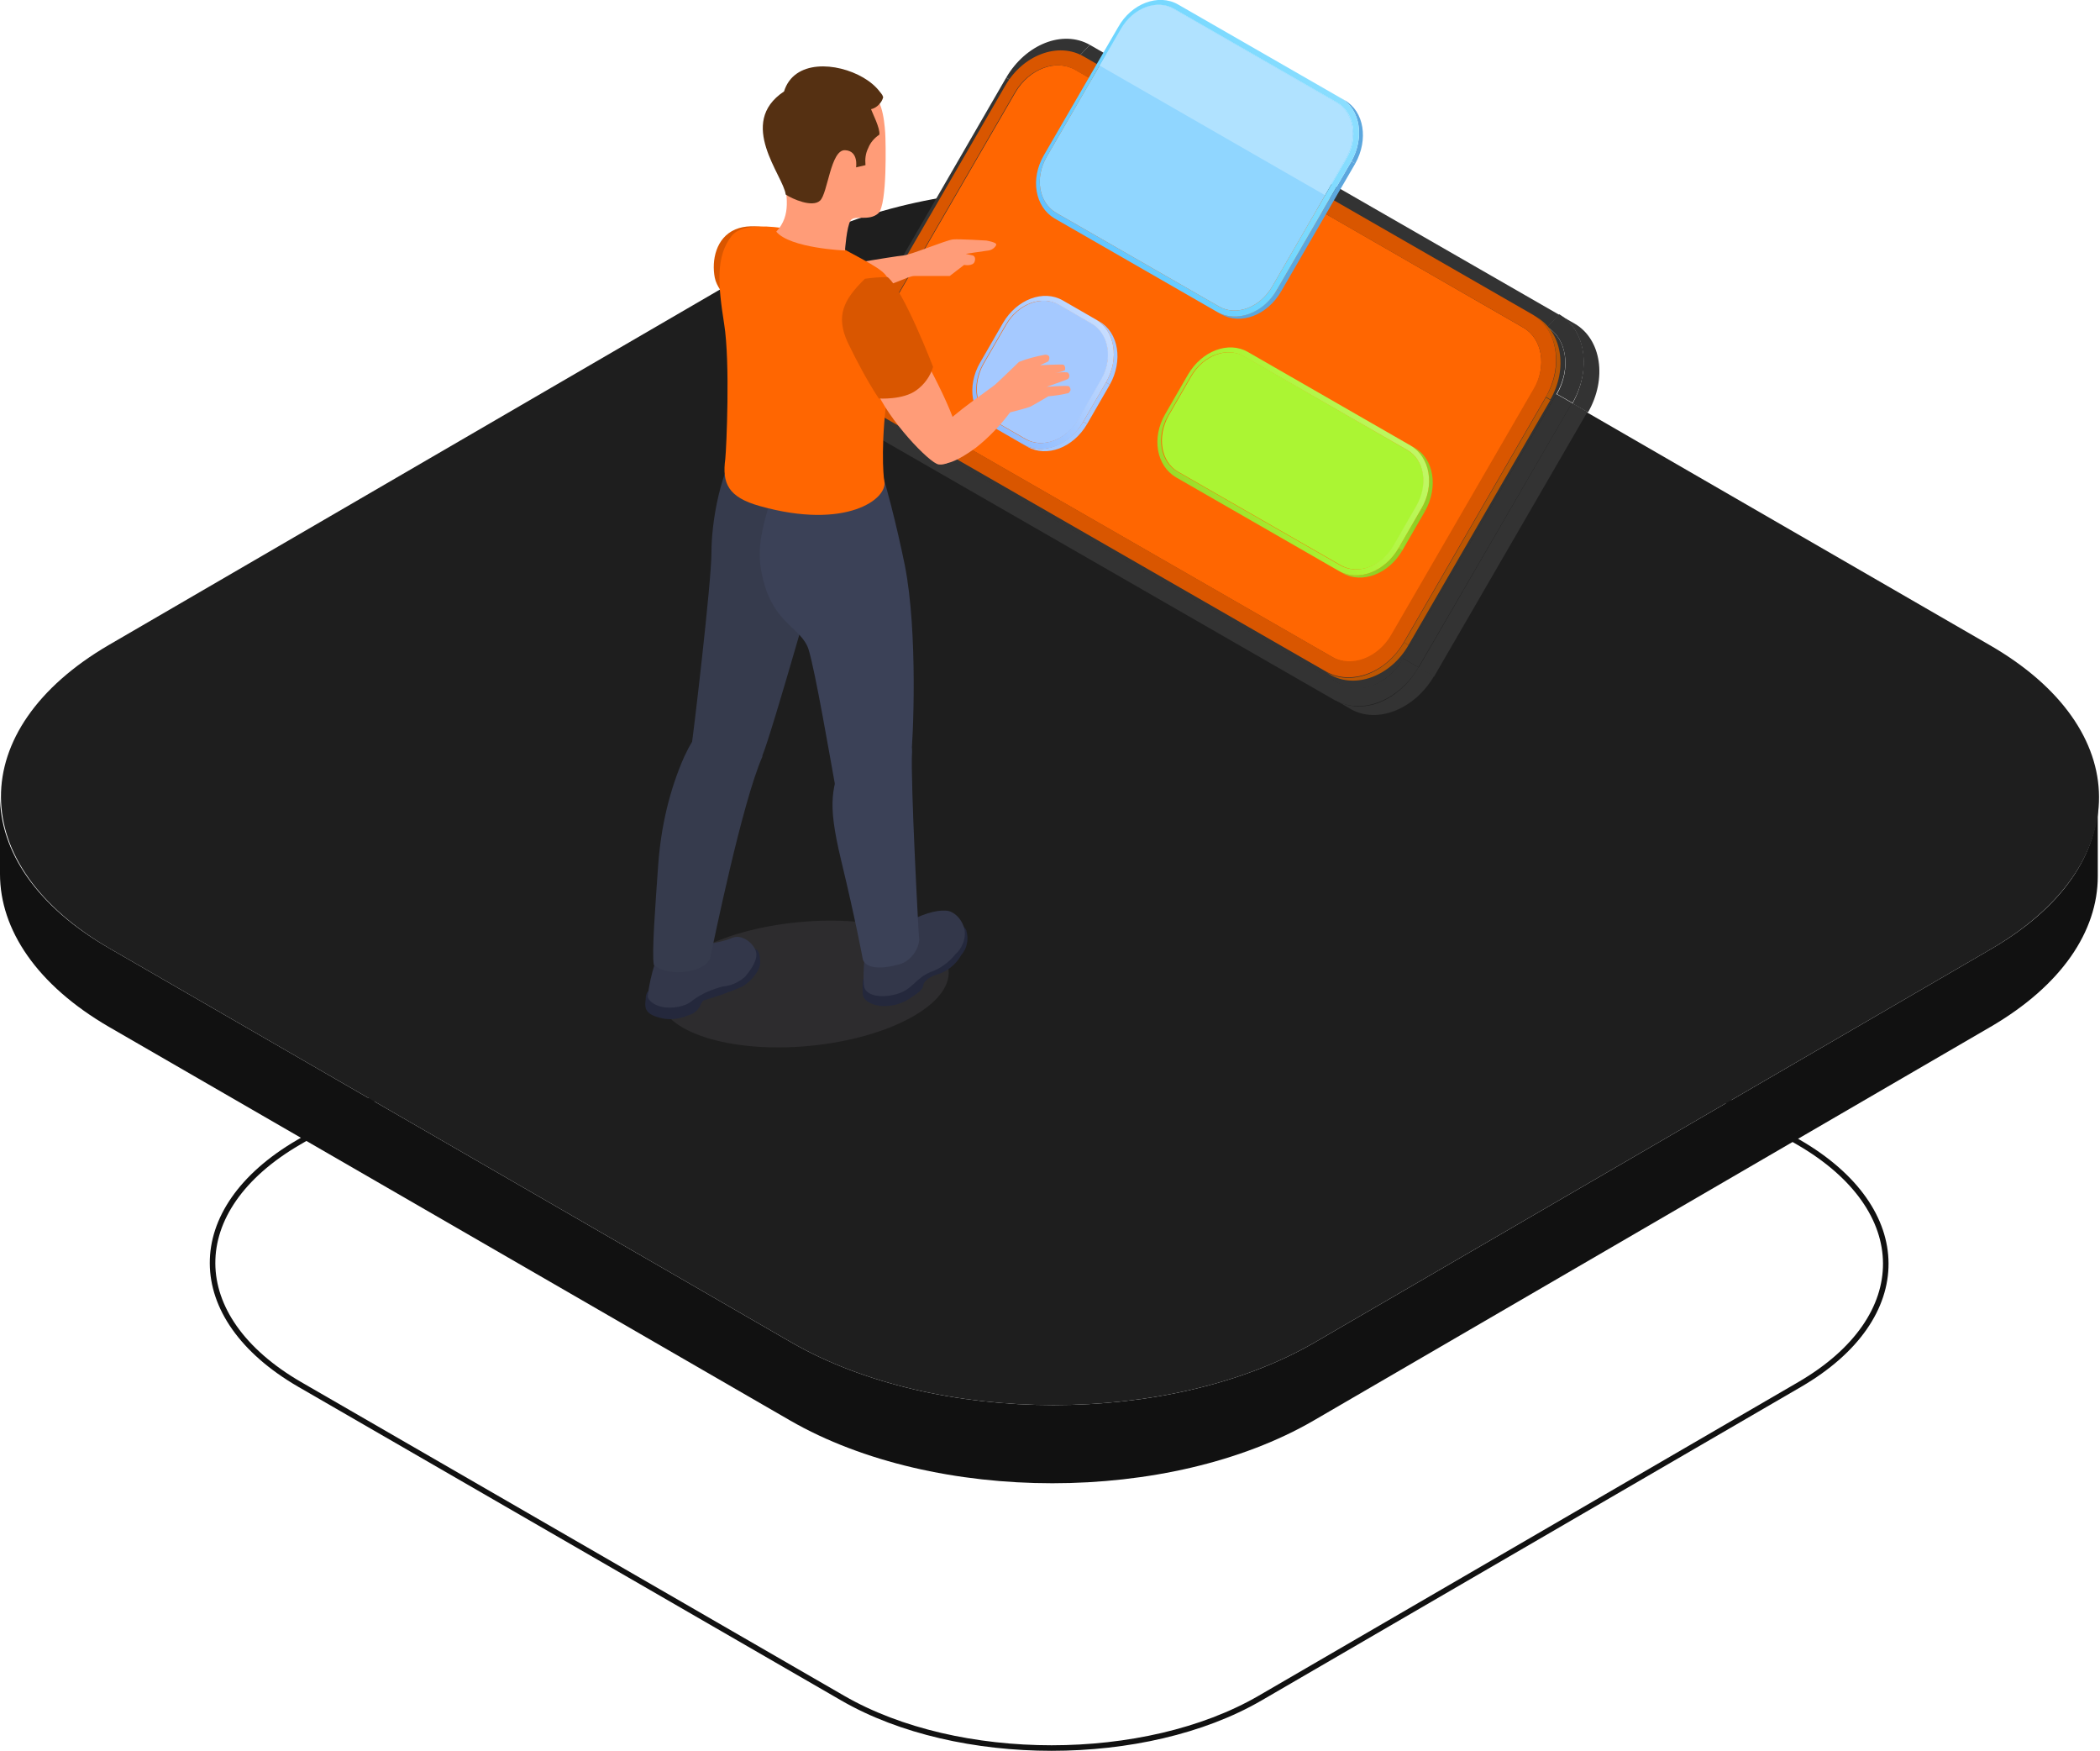 <?xml version="1.0" encoding="utf-8"?>
<!-- Generator: Adobe Illustrator 25.0.0, SVG Export Plug-In . SVG Version: 6.00 Build 0)  -->
<svg version="1.1" id="Layer_1" xmlns="http://www.w3.org/2000/svg" xmlns:xlink="http://www.w3.org/1999/xlink" x="0px" y="0px"
	 viewBox="0 0 379 316" style="enable-background:new 0 0 379 316;" xml:space="preserve">
<style type="text/css">
	.st0{clip-path:url(#SVGID_2_);}
	.st1{fill:none;stroke:#111111;stroke-miterlimit:10;}
	.st2{fill:#111111;}
	.st3{fill:#1E1E1E;}
	.st4{fill:#333333;}
	.st5{fill:#3385FF;}
	.st6{fill:#FF6601;}
	.st7{fill:#BC5602;}
	.st8{fill:#D95600;}
	.st9{fill:#A5C9FF;}
	.st10{fill:url(#SVGID_3_);}
	.st11{fill:#ABF533;}
	.st12{fill:url(#SVGID_4_);}
	.st13{fill:url(#SVGID_5_);}
	.st14{fill:url(#SVGID_6_);}
	.st15{fill:url(#SVGID_7_);}
	.st16{fill:#90D6FF;}
	.st17{fill:#B0E2FF;}
	.st18{fill:#5CA7DE;}
	.st19{fill:url(#SVGID_8_);}
	.st20{opacity:0.1;fill:#B9B0C0;enable-background:new    ;}
	.st21{fill:#FF9C78;}
	.st22{fill:#24283C;}
	.st23{fill:#33374A;}
	.st24{fill:#363B4D;}
	.st25{fill:#3B4157;}
	.st26{fill:#553012;}
</style>
<g>
	<defs>
		<rect id="SVGID_1_" width="378.8" height="315.9"/>
	</defs>
	<clipPath id="SVGID_2_">
		<use xlink:href="#SVGID_1_"  style="overflow:visible;"/>
	</clipPath>
	<g class="st0">
		<path class="st1" d="M324.6,206.1c20.9,12.1,21,31.6,0.2,43.7l-97.4,56.6c-20.7,12-54.5,12-75.3,0l-98-56.6
			c-20.9-12.1-21-31.6-0.2-43.7l97.4-56.6c20.7-12,54.5-12,75.3,0L324.6,206.1z"/>
		<path class="st2" d="M359.4,171.2l-122.1,71c-26,15.1-68.3,15.1-94.5,0l-122.9-71C6.6,163.6,0,153.6,0,143.6v14.1
			c0,10,6.6,20,19.7,27.6l122.9,71c26.2,15.1,68.5,15.1,94.5,0l122.1-71c12.9-7.5,19.4-17.3,19.4-27.2V144
			C378.8,153.9,372.3,163.7,359.4,171.2z"/>
		<path class="st3" d="M359.1,116.4c26.2,15.1,26.3,39.6,0.3,54.8l-122.1,71c-26,15.1-68.3,15.1-94.5,0l-122.9-71
			c-26.2-15.1-26.3-39.6-0.3-54.8l122.1-71c26-15.1,68.3-15.1,94.5,0L359.1,116.4z"/>
		<path class="st4" d="M155.5,62.6l-1.5-0.9L181.6,14l1.5,0.9L155.5,62.6z"/>
		<path class="st4" d="M157.2,74.7l-0.9,3c-4.8-2.8-5.9-9.9-2.4-16l1.5,0.9C152.8,67.3,153.6,72.7,157.2,74.7z"/>
		<path class="st4" d="M183.1,14.9l-1.5-0.9c3.5-6,10.2-8.7,15.1-5.9l-2.2,2.3C190.9,8.3,185.8,10.3,183.1,14.9z"/>
		<path class="st4" d="M241.9,123.4l-0.9,3l-84.7-48.7l0.9-3L241.9,123.4z"/>
		<path class="st4" d="M194.5,10.4l2.2-2.3l84.7,48.7l-2.2,2.3L194.5,10.4z"/>
		<path class="st4" d="M279.2,59c3.6,2.1,4.4,7.5,1.7,12.1l-27.7,47.8c-2.7,4.6-7.8,6.6-11.4,4.5l-84.7-48.7
			c-3.6-2.1-4.4-7.5-1.8-12.1l27.7-47.7c2.7-4.6,7.8-6.6,11.4-4.5L279.2,59z"/>
		<path class="st4" d="M256,120.4l2.8,1.6c-3.5,6-10.3,8.7-15.1,5.9l-2.7-1.6C245.8,129.2,252.5,126.5,256,120.4z"/>
		<path class="st4" d="M253.2,118.8l2.8,1.6c-3.5,6-10.3,8.7-15.1,5.9l0.9-3C245.4,125.4,250.6,123.5,253.2,118.8z"/>
		<path class="st4" d="M283.7,72.7l2.8,1.6l-27.7,47.8l-2.8-1.6L283.7,72.7z"/>
		<path class="st4" d="M280.9,71.1l2.8,1.6L256,120.4l-2.8-1.6L280.9,71.1z"/>
		<path class="st4" d="M281.4,56.8l2.8,1.6c4.8,2.8,5.9,9.9,2.4,16l-2.8-1.6C287.2,66.7,286.2,59.5,281.4,56.8z"/>
		<path class="st4" d="M279.2,59l2.2-2.3c4.8,2.8,5.9,9.9,2.4,16l-2.8-1.6C283.6,66.5,282.8,61.1,279.2,59z"/>
		<path class="st5" d="M159.5,72.1l-1.2,2.6c-4.6-2.7-5.7-9.3-2.5-14.9l1.8,1.1C155.2,65.1,156,70.1,159.5,72.1z"/>
		<path class="st6" d="M274.9,59.1c3.5,2,4.3,7,1.9,11.3l-25.6,44.2c-2.4,4.2-7.3,6-10.7,4l-80.9-46.5c-3.5-2-4.3-7.1-1.9-11.3
			l25.6-44.2c2.5-4.2,7.3-6,10.8-4L274.9,59.1z"/>
		<path class="st7" d="M253.4,115.9l0.8,0.5c-3.2,5.6-9.6,8-14.2,5.3l-0.8-0.5C243.8,123.9,250.1,121.5,253.4,115.9z"/>
		<path class="st7" d="M279,71.7l0.8,0.5l-25.6,44.2l-0.8-0.5L279,71.7z"/>
		<path class="st7" d="M276.5,56.7l0.8,0.5c4.6,2.7,5.7,9.3,2.5,14.9l-0.8-0.5C282.3,66.1,281.1,59.4,276.5,56.7z"/>
		<path class="st8" d="M274.9,59.1L194,12.6c-3.5-2-8.3-0.2-10.8,4l-25.6,44.2l-1.8-1.1l25.6-44.2c3.2-5.6,9.6-8,14.2-5.3l80.9,46.5
			c4.6,2.6,5.7,9.3,2.5,14.9l-25.6,44.2c-3.2,5.6-9.6,8-14.2,5.3l-80.9-46.5l1.2-2.6l80.9,46.5c3.5,2,8.3,0.2,10.7-4l25.6-44.2
			C279.2,66.2,278.4,61.1,274.9,59.1z"/>
		<path class="st9" d="M197.1,58.4c3.1,1.8,3.8,6.3,1.7,10.1l-4.1,7.1c-2.2,3.8-6.5,5.4-9.6,3.6l-5.9-3.4c-3.1-1.8-3.8-6.3-1.7-10.1
			l4.1-7.1c2.2-3.8,6.5-5.4,9.6-3.6L197.1,58.4z"/>
		<path class="st9" d="M195.5,76.1l0.7,0.4c-2.5,4.3-7.3,6.1-10.8,4.1l-0.7-0.4C188.1,82.2,193,80.3,195.5,76.1z"/>
		<path class="st9" d="M199.6,69l0.7,0.4l-4.1,7.1l-0.7-0.4L199.6,69z"/>
		<path class="st9" d="M197.7,57.6l0.7,0.4c3.5,2,4.3,7.1,1.9,11.4l-0.7-0.4C202.1,64.7,201.2,59.6,197.7,57.6z"/>
		
			<linearGradient id="SVGID_3_" gradientUnits="userSpaceOnUse" x1="176.241" y1="240.894" x2="200.205" y2="254.736" gradientTransform="matrix(1 0 0 -1 0 315)">
			<stop  offset="0" style="stop-color:#89B8FF"/>
			<stop  offset="0.51" style="stop-color:#A5C9FF"/>
			<stop  offset="1" style="stop-color:#C7DDFF"/>
		</linearGradient>
		<path class="st10" d="M197.7,57.6l-5.9-3.4c-3.5-2-8.3-0.2-10.8,4.1l-4.1,7.1c-2.5,4.3-1.6,9.3,1.9,11.4l5.9,3.4
			c3.5,2,8.4,0.2,10.8-4.1l4.1-7.1C202.1,64.7,201.2,59.6,197.7,57.6z M198.7,68.5l-4.1,7.1c-2.2,3.8-6.5,5.4-9.6,3.6l-5.9-3.4
			c-3.1-1.8-3.8-6.3-1.7-10.1l4.1-7.1c2.2-3.8,6.5-5.4,9.6-3.6l5.9,3.4C200.1,60.2,200.9,64.7,198.7,68.5z"/>
		<path class="st11" d="M254,81.2c3.1,1.8,3.9,6.3,1.7,10.1l-4.1,7.1c-2.2,3.8-6.5,5.4-9.6,3.6l-29.4-16.9
			c-3.1-1.8-3.8-6.3-1.7-10.1l4.1-7.1c2.2-3.8,6.5-5.4,9.6-3.6L254,81.2z"/>
		
			<linearGradient id="SVGID_4_" gradientUnits="userSpaceOnUse" x1="253.08" y1="213.428" x2="241.57" y2="213.428" gradientTransform="matrix(1 0 0 -1 0 315)">
			<stop  offset="0.36" style="stop-color:#90CF24"/>
			<stop  offset="1" style="stop-color:#9BDD2A"/>
		</linearGradient>
		<path class="st12" d="M252.4,98.9l0.7,0.4c-2.5,4.3-7.3,6.1-10.8,4.1l-0.7-0.4C245.1,105,249.9,103.2,252.4,98.9z"/>
		
			<linearGradient id="SVGID_5_" gradientUnits="userSpaceOnUse" x1="257.21" y1="219.43" x2="252.39" y2="219.43" gradientTransform="matrix(1 0 0 -1 0 315)">
			<stop  offset="0.36" style="stop-color:#90CF24"/>
			<stop  offset="1" style="stop-color:#9BDD2A"/>
		</linearGradient>
		<path class="st13" d="M256.5,91.8l0.7,0.4l-4.1,7.1l-0.7-0.4L256.5,91.8z"/>
		
			<linearGradient id="SVGID_6_" gradientUnits="userSpaceOnUse" x1="258.631" y1="228.675" x2="254.64" y2="228.675" gradientTransform="matrix(1 0 0 -1 0 315)">
			<stop  offset="0.36" style="stop-color:#90CF24"/>
			<stop  offset="1" style="stop-color:#9BDD2A"/>
		</linearGradient>
		<path class="st14" d="M254.6,80.4l0.7,0.4c3.5,2,4.3,7.1,1.9,11.4l-0.7-0.4C259,87.6,258.1,82.5,254.6,80.4z"/>
		
			<linearGradient id="SVGID_7_" gradientUnits="userSpaceOnUse" x1="215.524" y1="221.408" x2="251.277" y2="242.05" gradientTransform="matrix(1 0 0 -1 0 315)">
			<stop  offset="0" style="stop-color:#9ADC29"/>
			<stop  offset="0.51" style="stop-color:#ABF533"/>
			<stop  offset="1" style="stop-color:#C0F766"/>
		</linearGradient>
		<path class="st15" d="M254.6,80.4l-29.4-16.9c-3.5-2-8.3-0.2-10.8,4.1l-4.1,7.1c-2.5,4.3-1.6,9.3,1.9,11.4l29.4,16.9
			c3.5,2,8.3,0.2,10.8-4.1l4.1-7.1C259,87.6,258.1,82.5,254.6,80.4z M255.6,91.3l-4.1,7.1c-2.2,3.8-6.5,5.4-9.6,3.6l-29.4-16.9
			c-3.1-1.8-3.9-6.3-1.7-10.1l4.1-7.1c2.2-3.8,6.5-5.4,9.6-3.6L254,81.2C257.1,83,257.8,87.5,255.6,91.3L255.6,91.3z"/>
		<path class="st16" d="M241.3,18.5c3.1,1.8,3.9,6.3,1.7,10.1l-13.4,23.1c-2.2,3.8-6.5,5.4-9.6,3.6l-29.4-16.9
			c-3.1-1.8-3.9-6.3-1.7-10.1l13.4-23.1c2.2-3.8,6.5-5.4,9.6-3.6L241.3,18.5z"/>
		<path class="st17" d="M239.1,35.2l-40.7-23.4l3.8-6.6c2.2-3.8,6.5-5.4,9.6-3.6l29.4,16.9c3.1,1.8,3.9,6.3,1.7,10.1L239.1,35.2z"/>
		<path class="st18" d="M230.5,52.2l0.7,0.4c-2.5,4.3-7.3,6.1-10.8,4.1l-0.7-0.4C223.1,58.3,228,56.5,230.5,52.2z"/>
		<path class="st18" d="M243.9,29.1l0.7,0.4l-13.4,23.1l-0.7-0.4L243.9,29.1z"/>
		<path class="st18" d="M242,17.7l0.7,0.4c3.5,2,4.3,7.1,1.9,11.4l-0.7-0.4C246.3,24.8,245.5,19.7,242,17.7z"/>
		
			<linearGradient id="SVGID_8_" gradientUnits="userSpaceOnUse" x1="191.295" y1="272.128" x2="240.919" y2="300.78" gradientTransform="matrix(1 0 0 -1 0 315)">
			<stop  offset="0" style="stop-color:#63C3FF"/>
			<stop  offset="0.51" style="stop-color:#6FD6FF"/>
			<stop  offset="1" style="stop-color:#8BDEFF"/>
		</linearGradient>
		<path class="st19" d="M242,17.7L212.6,0.8c-3.5-2-8.4-0.2-10.8,4.1L188.4,28c-2.5,4.3-1.6,9.3,1.9,11.4l29.4,16.9
			c3.5,2,8.4,0.2,10.8-4.1l13.4-23.1C246.3,24.8,245.5,19.7,242,17.7z M243,28.6l-13.4,23.1c-2.2,3.8-6.5,5.4-9.6,3.6l-29.4-16.9
			c-3.1-1.8-3.9-6.3-1.7-10.1l13.4-23.1c2.2-3.8,6.5-5.4,9.6-3.6l29.4,16.9C244.4,20.3,245.2,24.8,243,28.6z"/>
		<path class="st20" d="M146.2,188.7c14.4-1.4,25.6-7.5,25-13.7c-0.6-6.2-12.8-10-27.2-8.6c-14.4,1.4-25.6,7.5-25,13.7
			C119.6,186.2,131.8,190.1,146.2,188.7z"/>
		<path class="st8" d="M142.2,42c-1.4-0.2-6-2.1-9.5-0.6c-3.5,1.5-4.3,5.6-3.7,8.7c0.6,3.1,5.2,6.5,5.2,6.5L142.2,42z"/>
		<path class="st21" d="M156.5,52.5c4.8-1,7.3-2.7,8.5-2.7h6.4l2.6-2c0,0,1.6,0.3,1.9-0.6c0.3-0.9-0.3-1.1-0.3-1.1l-1.3-0.3
			c0,0,3.3-0.5,4.1-0.6c0.8-0.1,1.4-0.8,1.4-1.1c0-0.4-1.8-0.7-1.8-0.7s-4.8-0.3-6-0.2c-1.2,0.1-7.6,2.8-9,2.9
			c-1.4,0.1-15,2.4-15,2.4S134.6,53.4,156.5,52.5z"/>
		<path class="st22" d="M156.1,176.3c-0.6,0.3-0.4,1.7-0.4,3c0,1.3,2,2.4,4.5,2.2c1.6-0.1,3.2-0.7,4.5-1.7c1.7-1,1.9-1.8,1.9-1.8
			s-0.2-1.2,2.3-2.1c1.9-0.5,3.6-1.8,4.6-3.6c0.5-0.6,0.9-1.3,1-2.1c0.2-0.8,0.1-1.6-0.1-2.3c-0.2-0.8-2-1.7-2.4-1.6
			S156.1,176.3,156.1,176.3z"/>
		<path class="st23" d="M162.8,167c3.3-2.1,6.2-2.8,7.8-2.7c1.6,0,3.2,1.7,3.5,3.6c0.1,0.8,0,1.5-0.3,2.3c-0.3,0.7-0.7,1.4-1.3,1.9
			c-1.2,1.5-2.8,2.7-4.6,3.3c-2.8,1.2-3.2,3.2-6.2,4c-3,0.8-5.3,0.1-5.7-1.2c-0.4-1.2,0.1-6.9,0.2-7.2S162.8,167,162.8,167z"/>
		<path class="st24" d="M134.2,78.6c-4.3,6-5.8,15.7-5.8,21.1s-3.3,33.2-3.6,34.9s11.2,5.7,12.8,1.7c1.7-4,10.9-36.6,10.9-36.6
			l-4.1-27.1L134.2,78.6z"/>
		<path class="st22" d="M117.4,178.5c-0.9,0.6-0.8,1.1-0.9,2.1s-0.2,2.2,2.1,2.9c1.8,0.6,3.8,0.5,5.6-0.3c0.8-0.2,1.5-0.7,1.9-1.3
			c0.4-0.5,0.5-1.2,0.9-1.4c2.4-0.7,4.7-1.5,7-2.5c1.8-1.1,3.3-3.1,3.2-4.5c-0.1-1.5-0.3-2.2-1.1-2.3
			C135.1,171.2,117.4,178.5,117.4,178.5z"/>
		<path class="st23" d="M126.4,170.7c3.4-0.8,4.1-0.8,5.8-1.5c1.7-0.7,3.8,1,4.2,2.4c0.5,1.4-0.8,3.3-1.9,4.6
			c-1.1,1-2.6,1.7-4.1,1.8c-1.9,0.5-3.8,1.3-5.4,2.5c-1.3,1.2-3.8,1.5-5.4,1.2c-1.6-0.3-2.6-1.2-2.7-1.9c0.2-2,0.7-4.1,1.3-6
			c0.4-1,2.8-2.8,2.8-2.8L126.4,170.7z"/>
		<path class="st24" d="M128,131.5c-1.9,1.4-2.3,0.3-4.5,5c-2.7,6.1-4.2,12.7-4.7,19.4c-0.5,7.2-1.2,16-0.8,18.2
			c2.8,2.4,9.6,1.3,10.2-1.4c0.6-2.7,5.7-27.8,9.4-36.2C135.9,130.5,128,131.5,128,131.5z"/>
		<path class="st25" d="M140.8,84.8c-3.4,10.6-4.8,14.4-2.7,21.1c2.1,6.7,6.6,7.6,7.8,11.2c1.2,3.7,4.1,20.7,4.8,24.5
			s9.4,2.6,10.5,1.2c1.1-1.4,2.8-2.5,3.2-5.8c0.4-3.3,1.3-22.8-1.1-35c-1.5-7.3-3.3-14.5-5.6-21.5L140.8,84.8z"/>
		<path class="st25" d="M152.1,136.3c-1.7,6.1-3,7.7-0.3,18.9s3.9,17.8,3.9,17.8s0.3,2.6,6.2,1.1c1.1-0.2,2-0.8,2.7-1.6
			c0.7-0.8,1.2-1.8,1.3-2.9c-0.1-0.5-1.6-28.8-1.3-33.9C164.8,130.6,152.1,136.3,152.1,136.3z"/>
		<path class="st6" d="M150.9,44.2c7.4,4,9,4.7,9.6,6.7s1.2,10-0.2,19.2c-1.4,9.2-0.9,15.8-0.7,16.7c0.7,3.2-6.9,8.9-22.5,4.5
			c-5.7-1.6-6.8-4.1-6.2-8.5c0.2-1.9,0.9-17.4-0.2-24.3c-1.1-7-1.6-12.3,1.4-16c3-3.7,15.6,0,15.6,0L150.9,44.2z"/>
		<path class="st21" d="M141.5,31.8c0.4,3.4,1.4,7-1.4,10c2.5,3,12.4,3.4,12.4,3.4s0.3-4.3,1-5.4c0.7-1.1,3.3,0.2,5-1.3
			c1.7-1.5,1.3-13.6,1.3-13.6s-0.1-5.9-1.8-7.3c-1.7-1.4-7.9-1.3-10,0S141.5,31.8,141.5,31.8z"/>
		<path class="st21" d="M153.8,29.1c0.1-1,0.5-1.7-0.5-1.8c-1-0.1-1.7,1-1.6,2.7c0.1,1.7,1.2,4.8,1.8,3.2
			C153.9,31.9,154,30.5,153.8,29.1z"/>
		<path class="st21" d="M158,70.1c2.3,5.7,9.8,13.5,11.4,13.7s4-1,3.4-5.5c-0.6-4.5-7.8-17-7.8-17L158,70.1z"/>
		<path class="st21" d="M170.1,77c1.7-2.2,8.7-6.9,9.5-7.6c0.8-0.7,4.3-4.1,4.3-4.1c1.5-0.6,3.1-1,4.7-1.3c1.3,0,0.6,1.2,0.6,1.2
			l-1.5,0.7c0,0,3.9-0.2,4.2-0.1c0.2,0.1,0.3,0.3,0.3,0.4c0.1,0.2,0,0.4,0,0.6c-0.6,0.3-1.2,0.4-1.8,0.5c0.8-0.1,1.5-0.2,2.3-0.1
			c0.2,0.2,0.3,0.4,0.3,0.6c0,0.2-0.1,0.5-0.3,0.6c-0.4,0.2-3.8,1.4-3.8,1.4s3.6-0.3,4-0.1c0.1,0.1,0.2,0.1,0.2,0.3
			c0.1,0.1,0.1,0.2,0.1,0.3s0,0.2-0.1,0.3c-0.1,0.1-0.1,0.2-0.2,0.3c-1.2,0.3-2.4,0.5-3.7,0.6c0,0-2.5,1.5-3.3,1.9
			c-1.2,0.4-2.4,0.7-3.6,1c-1.8,2.4-3.9,4.6-6.2,6.4c-3.3,2.4-5,2.9-6.2,2.9C168.6,83.7,170.1,77,170.1,77z"/>
		<path class="st8" d="M156.1,50.3c-3.9,3.8-5.3,6.7-3.1,11.5c1.7,3.5,3.5,6.9,5.6,10.1c0,0,4.4,0.3,6.8-1.5c1.4-1,2.5-2.5,3-4.2
			c0,0-5.3-13.8-8.2-16.2C158.8,50,157.4,50.1,156.1,50.3z"/>
		<path class="st26" d="M157.2,19.7c0.5-0.1,1-0.4,1.4-0.8c0.4-0.4,0.7-0.9,0.8-1.4c-0.1-0.1-0.1-0.3-0.2-0.4c0,0,0-0.1-0.1-0.1
			c0-0.1-0.1-0.2-0.2-0.3c-0.8-1.1-1.9-2-3.1-2.7c-4.8-2.8-12.5-3.3-14.3,2.5c-8.6,5.7-0.1,15.2,0.3,18.6c1.2,0.8,4.8,2.4,6.2,1.1
			c1.4-1.3,1.9-9.2,4.5-9.1c2.5,0.1,2,3.1,2,3.1l1.7-0.4c-0.1-1.1,0-2.1,0.5-3.1c0.4-1,1.1-1.8,2-2.4
			C158.9,23.2,157.4,20.3,157.2,19.7L157.2,19.7z"/>
	</g>
</g>
</svg>
